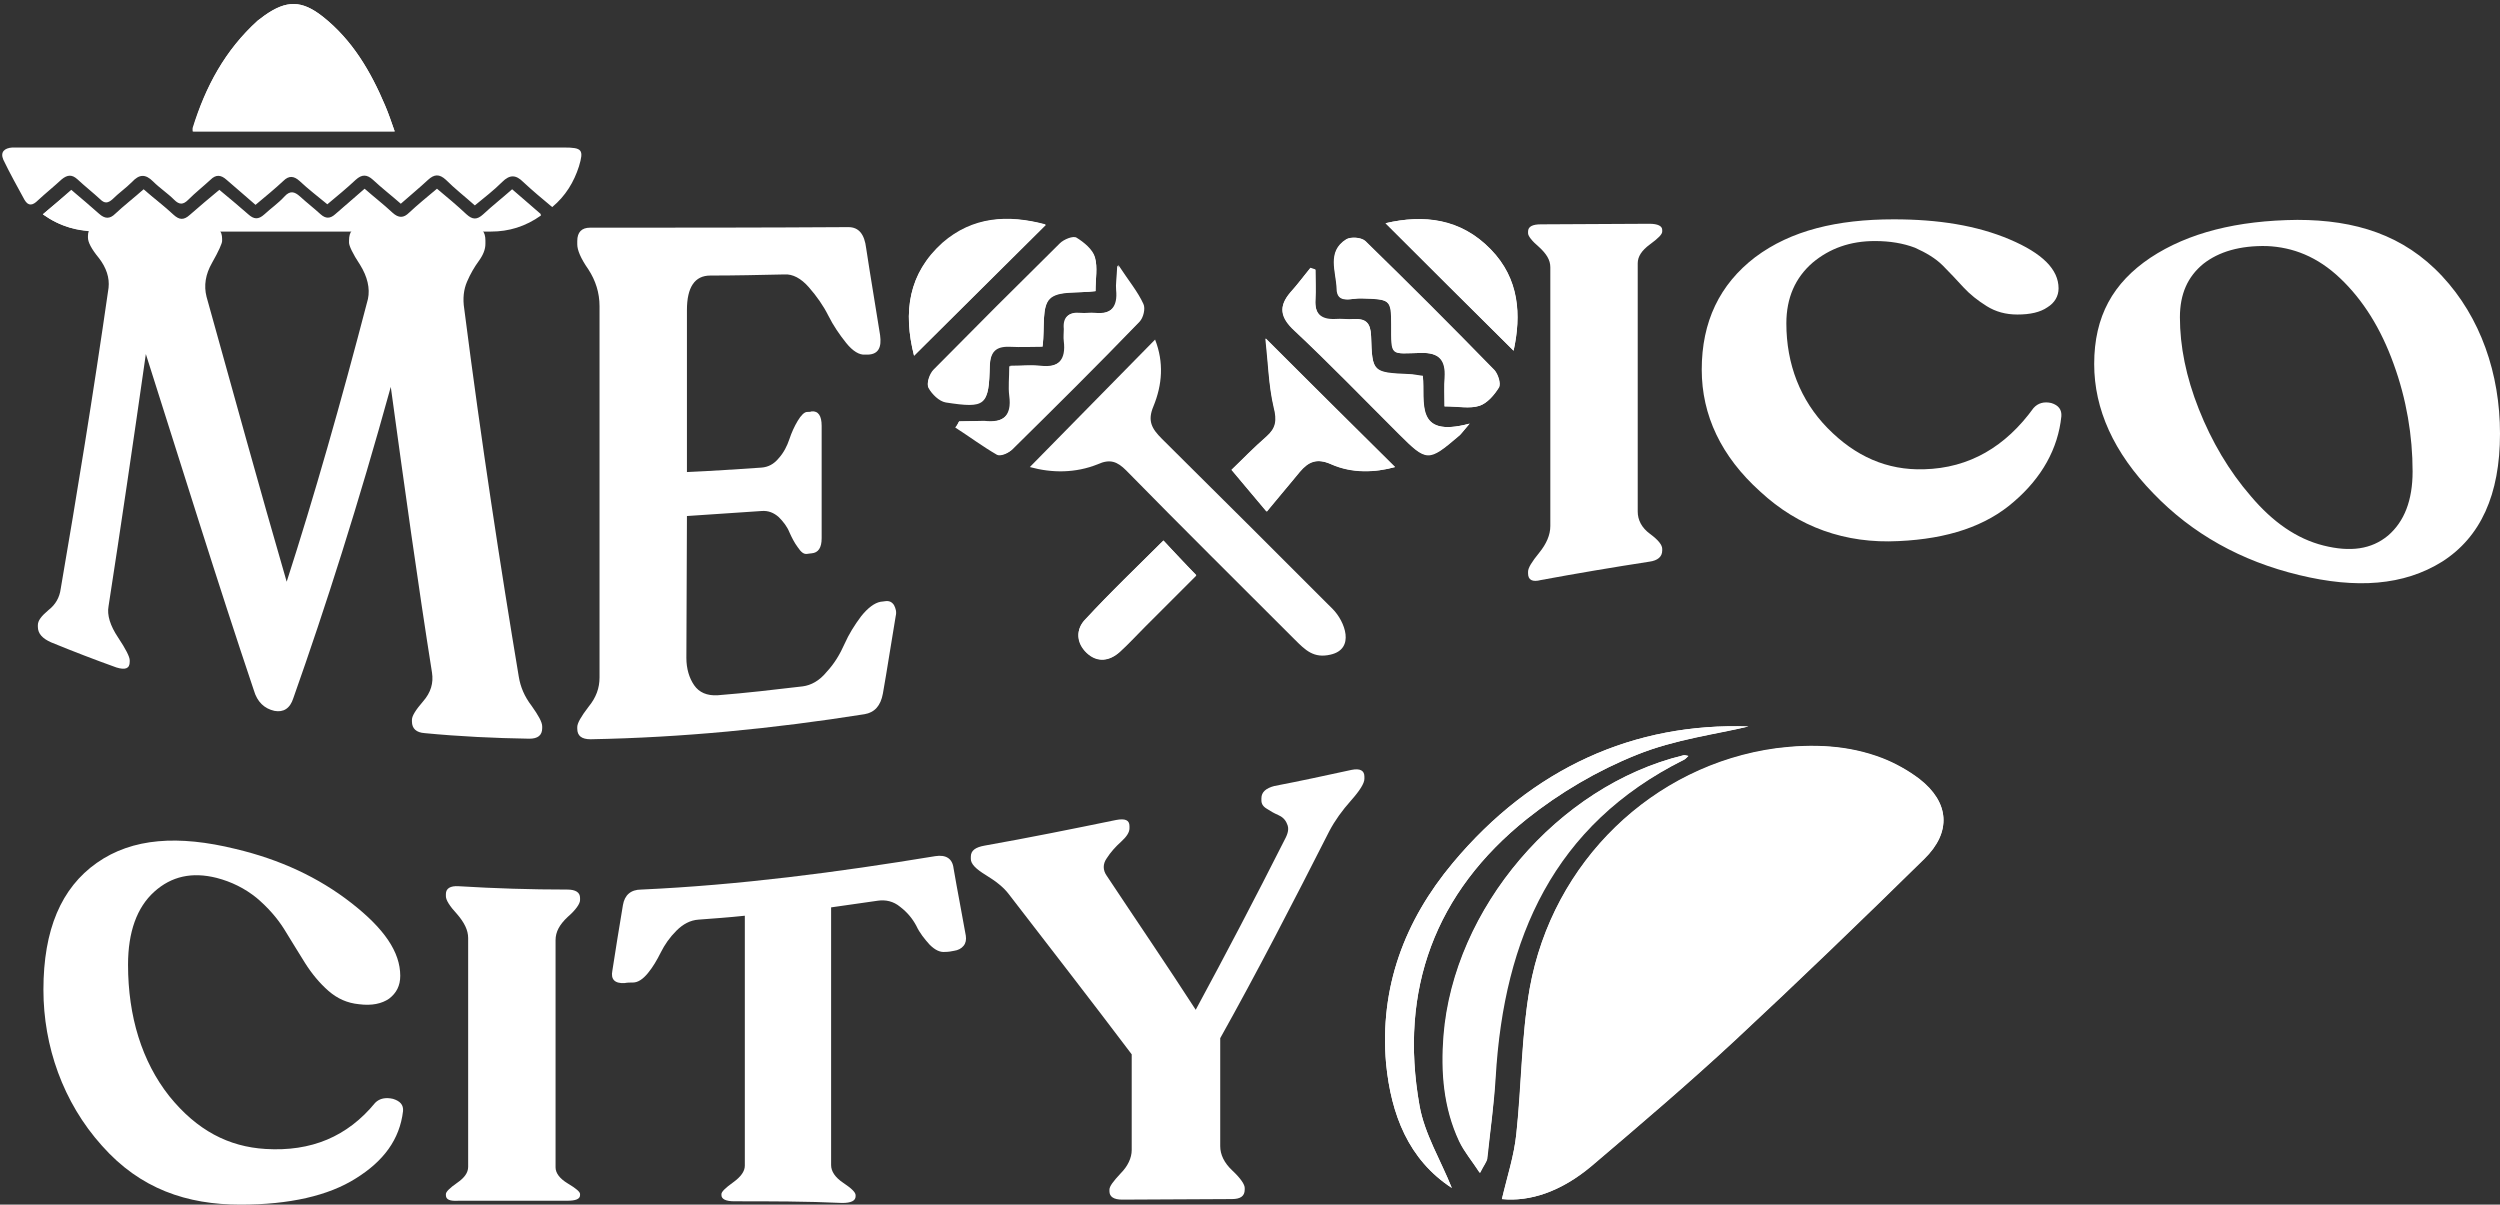 <?xml version="1.0" encoding="UTF-8" standalone="no"?><svg xmlns="http://www.w3.org/2000/svg" xmlns:xlink="http://www.w3.org/1999/xlink" fill="#ffffff" height="216.4" preserveAspectRatio="xMidYMid meet" version="1" viewBox="-0.7 -0.7 449.1 216.4" width="449.1" zoomAndPan="magnify"><rect x="-0.7" y="-0.7" width="449.1" height="216.4" fill="#333333" stroke="none"/><g><g id="change1_12"><path d="M70.2,22.9c-0.6-1.7-1.1-3.2-1.7-4.6c-2.6-6.1-5.9-11.8-11.2-16c-3.8-3-6.5-3-10.5-0.2C46.4,2.4,46,2.7,45.6,3 c-5.9,5.3-9.4,11.9-11.7,19.3c0,0.2,0,0.3,0,0.6C45.9,22.9,57.9,22.9,70.2,22.9z M7,37.8c3.1,2.2,6.3,3.1,9.9,3.1 c10.8,0,21.6,0,32.4,0c12.7,0,25.5,0,38.2,0c3.2,0,6.2-0.9,9-2.9c-1.8-1.6-3.5-3-5.2-4.5c-1.9,1.6-3.6,3-5.2,4.5c-1.1,1-1.9,1-3,0 c-1.7-1.6-3.5-3-5.3-4.6c-1.8,1.5-3.4,2.9-5,4.3c-1.1,1-2,1-3,0c-1.6-1.5-3.3-2.8-5-4.3c-1.9,1.6-3.6,3-5.3,4.6 c-0.9,0.8-1.7,0.8-2.6,0c-1.2-1.1-2.5-2.1-3.7-3.2c-1-0.9-1.7-1.1-2.8,0c-1.1,1.2-2.5,2.1-3.6,3.2c-1,1-1.9,0.9-2.9,0 c-1.6-1.5-3.4-2.9-5.2-4.4c-1.8,1.6-3.6,3-5.3,4.5c-1,1-1.8,0.9-2.9,0c-1.7-1.6-3.5-3.1-5.4-4.6c-1.8,1.5-3.5,2.9-5.1,4.4 c-1,1-1.9,0.9-2.9,0c-1.6-1.5-3.3-2.8-5-4.3C10.4,34.9,8.8,36.3,7,37.8z" fill="inherit"/><path d="M70.2,22.9c-12.3,0-24.2,0-36.2,0c0-0.2-0.1-0.4,0-0.6C36.2,14.9,39.8,8.3,45.6,3c0.4-0.3,0.8-0.6,1.2-0.9 c3.9-2.8,6.7-2.8,10.5,0.2c5.3,4.2,8.6,9.8,11.2,16C69.1,19.7,69.6,21.2,70.2,22.9z M39.3,17.4c0.6-0.3,0.7-0.3,0.8-0.4 c3.5-4.3,7-8.5,12.7-10.1c0.5-0.1,1-1.5,0.8-2.1c-0.2-0.6-1.2-1.3-1.9-1.3c-0.9,0-1.9,0.6-2.7,1.1C44.7,7.8,42,12.2,39.3,17.4z" fill="inherit"/><path d="M7,37.8c1.8-1.5,3.4-2.9,5.1-4.4c1.8,1.5,3.4,2.9,5,4.3c1,0.9,1.9,1,2.9,0c1.6-1.5,3.3-2.8,5.1-4.4c1.8,1.6,3.7,3,5.4,4.6 c1,0.9,1.8,1,2.9,0c1.7-1.5,3.5-3,5.3-4.5c1.8,1.5,3.5,2.9,5.2,4.4c1,0.9,1.8,1,2.9,0c1.2-1.1,2.5-2,3.6-3.2c1-1.1,1.8-0.9,2.8,0 c1.2,1.1,2.5,2.1,3.7,3.2c0.9,0.8,1.7,0.8,2.6,0c1.7-1.5,3.5-3,5.3-4.6c1.7,1.5,3.4,2.8,5,4.3c1.1,1,2,1,3,0 c1.5-1.4,3.2-2.8,5-4.3c1.8,1.5,3.6,3,5.3,4.6c1.1,1,1.9,1,3,0c1.6-1.5,3.4-2.9,5.2-4.5c1.7,1.5,3.4,2.9,5.2,4.5 c-2.8,2-5.8,2.9-9,2.9c-12.7,0-25.5,0-38.2,0c-10.8,0-21.6,0-32.4,0C13.3,40.9,10.1,40,7,37.8z" fill="inherit"/><path d="M39.3,17.4c2.6-5.1,5.4-9.5,9.8-12.7c0.8-0.6,1.8-1.1,2.7-1.1c0.6,0,1.7,0.7,1.9,1.3c0.2,0.6-0.4,1.9-0.8,2.1 c-5.7,1.5-9.2,5.8-12.7,10.1C40,17.1,39.9,17.1,39.3,17.4z" fill="inherit"/></g><g id="change1_1"><path d="M103.3,29.2c-0.9,2.8-2.4,5.3-4.8,7.3c-1.8-1.5-3.6-3-5.2-4.5c-1.3-1.3-2.4-1.4-3.8,0c-1.5,1.5-3.2,2.8-4.9,4.2 c-1.8-1.6-3.6-3-5.2-4.6c-1.2-1.1-2.1-1-3.2,0c-1.5,1.4-3.2,2.8-4.9,4.3c-1.7-1.5-3.4-2.8-5-4.3c-1.1-1-2-1-3.1,0 c-1.6,1.5-3.3,2.9-5.1,4.4c-1.7-1.4-3.4-2.7-5-4.2c-1-0.9-1.9-1-2.9,0c-1.5,1.4-3.2,2.8-5,4.3c-1.8-1.6-3.5-3-5.2-4.5 c-1-0.9-1.9-1-2.9,0c-1.3,1.2-2.7,2.3-4,3.6c-0.9,0.9-1.6,0.9-2.5,0c-1.2-1.2-2.6-2.1-3.8-3.3c-1.4-1.4-2.5-1.3-3.8,0.1 c-1.1,1.1-2.4,2-3.5,3.1c-0.8,0.7-1.4,0.8-2.2,0c-1.3-1.2-2.7-2.3-4.1-3.6c-1-0.9-1.8-0.8-2.8,0c-1.4,1.3-2.9,2.5-4.3,3.8 c-0.9,0.9-1.7,1.1-2.4-0.1c-1.3-2.4-2.6-4.7-3.8-7.2c-0.6-1.4,0.2-2.1,1.6-2.2c0.5,0,1,0,1.5,0h97.6 C103.9,25.8,104.2,26.2,103.3,29.2z" fill="inherit"/></g><g id="change1_2"><circle cx="5.4" cy="31.2" fill="inherit" r="1.4"/></g><g id="change1_3"><circle cx="18.9" cy="31.2" fill="inherit" r="1.4"/></g><g id="change1_4"><circle cx="32.1" cy="31.2" fill="inherit" r="1.4"/></g><g id="change1_5"><circle cx="46" cy="31.2" fill="inherit" r="1.4"/></g><g id="change1_6"><circle cx="58.6" cy="31.2" fill="inherit" r="1.4"/></g><g id="change1_7"><circle cx="71.5" cy="32" fill="inherit" r="1.4"/></g><g id="change1_8"><circle cx="84.9" cy="32" fill="inherit" r="1.4"/></g><g id="change1_9"><circle cx="97.9" cy="32" fill="inherit" r="1.4"/></g></g><g><g id="change1_13"><path d="M92.5,120.9c0.3,1.8,1,3.5,2.3,5.2c1.2,1.7,1.9,2.9,1.9,3.7c0,0.1,0,0.2,0,0.3c0,1.3-0.8,1.9-2.3,1.9 c-6.3-0.1-12.6-0.4-18.8-1c-1.5-0.1-2.3-0.8-2.3-2.1c0-0.1,0-0.2,0-0.3c0-0.7,0.7-1.8,2-3.3c1.4-1.6,1.9-3.3,1.6-5.2 c-2.5-15.8-4.9-33-7.4-51.3c-5.8,21-11.7,39.5-17.5,55.9c-0.6,1.9-1.8,2.6-3.4,2.3c-1.8-0.4-3.1-1.6-3.7-3.7 C38.4,104,31.9,83,25.5,62.9C23.2,79,21,94,18.8,108.2c-0.3,1.6,0.3,3.5,1.7,5.6c1.4,2.1,2.1,3.5,2.1,4.1c0,0.1,0,0.2,0,0.3 c0,1.2-0.8,1.5-2.4,1c-3.9-1.4-7.8-2.9-11.7-4.5c-1.6-0.7-2.4-1.6-2.4-2.8c0-0.1,0-0.2,0-0.3c0-0.8,0.6-1.6,1.9-2.7 c1.3-1,2-2.3,2.2-3.8c2.9-16.9,5.8-34.6,8.6-54.1c0.2-1.8-0.4-3.6-1.7-5.3c-1.4-1.7-2-2.9-2-3.7c0-0.1,0-0.2,0-0.3 c0-1.3,0.7-1.9,2.1-1.9C23.9,39.9,30.5,40,37,40c1.5,0,2.2,0.8,2.2,2.2c0,0.1,0,0.3,0,0.4c0,0.4-0.6,1.8-1.8,3.9 c-1.2,2.1-1.5,4.1-1,6.1c4.8,17.2,9.6,34.7,14.4,51.2c4.9-15.2,9.7-32,14.6-50.8c0.4-1.9-0.1-4-1.4-6.1c-1.4-2.1-2-3.5-2-4 c0-0.1,0-0.3,0-0.4c0-1.6,0.7-2.4,2.1-2.4c6.7,0,13.5,0,20.2,0c1.5,0,2.2,0.8,2.2,2.4c0,0.2,0,0.4,0,0.6c0,1-0.4,2-1.2,3.1 c-0.8,1.1-1.5,2.3-2.1,3.7c-0.6,1.4-0.8,3-0.5,4.9C85.8,79,89.2,101.1,92.5,120.9z" fill="inherit"/><path d="M105.4,132.1c-1.6,0-2.4-0.6-2.4-1.9c0-0.1,0-0.2,0-0.3c0-0.7,0.7-1.9,2-3.6c1.4-1.7,2-3.4,2-5.3c0-19.9,0-42.2,0-66.7 c0-2.4-0.7-4.6-2-6.6c-1.4-2-2-3.5-2-4.5c0-0.2,0-0.4,0-0.6c0-1.6,0.8-2.4,2.3-2.4c15.5,0,31,0,46.4-0.1c1.9,0,2.9,1.3,3.2,3.8 c0.8,5.3,1.7,10.5,2.5,15.6c0.3,2.2-0.3,3.4-2.1,3.5c-0.2,0-0.4,0-0.6,0c-1,0.1-2.2-0.6-3.4-2.1c-1.2-1.5-2.3-3.1-3.2-4.9 c-0.9-1.8-2.1-3.5-3.5-5.1c-1.4-1.6-2.9-2.4-4.4-2.3c-4.4,0.1-8.9,0.2-13.3,0.2c-2.8,0-4.2,2.1-4.2,6.2c0,10.1,0,19.8,0,29.1 c4.5-0.2,9-0.5,13.4-0.8c1.2-0.1,2.2-0.6,3.1-1.7c0.9-1,1.5-2.2,1.9-3.4c0.4-1.2,0.9-2.3,1.5-3.3c0.6-1,1.2-1.6,1.7-1.6 c0.3,0,0.6,0,0.8-0.1c1.2-0.1,1.8,0.8,1.8,2.6c0,6.9,0,13.6,0,20.2c0,1.7-0.6,2.6-1.8,2.7c-0.3,0-0.6,0.1-0.8,0.1 c-0.6,0.1-1.1-0.3-1.7-1.2c-0.6-0.8-1.1-1.8-1.5-2.7c-0.4-1-1.1-1.9-1.9-2.7c-0.9-0.8-1.9-1.2-3.1-1.1c-4.5,0.3-9,0.6-13.4,0.9 c0,8.9-0.1,17.4-0.1,25.5c0,1.9,0.5,3.6,1.4,4.9c0.9,1.3,2.3,1.9,4.2,1.8c5.1-0.4,10.2-1,15.3-1.6c1.5-0.2,3-1,4.3-2.6 c1.4-1.5,2.4-3.2,3.2-5c0.8-1.8,1.8-3.4,3-5c1.2-1.5,2.4-2.4,3.5-2.6c0.3,0,0.6-0.1,0.8-0.1c0.7-0.1,1.2,0.1,1.6,0.7 c0.3,0.6,0.5,1.2,0.3,2c-0.8,4.7-1.5,9.4-2.3,13.9c-0.4,2.2-1.5,3.4-3.3,3.7C138.2,130.2,121.8,131.8,105.4,132.1z" fill="inherit"/><path d="M273.8,102.3c0-0.1,0-0.2,0-0.3c0-0.7,0.7-1.8,2-3.4c1.3-1.6,2-3.2,2-4.8c0-16.8,0-32.3,0-46.5c0-1.3-0.7-2.4-2-3.6 c-1.3-1.1-2-2-2-2.5c0-0.1,0-0.2,0-0.3c0-0.9,0.8-1.3,2.3-1.3c6.5,0,13-0.1,19.5-0.1c1.5,0,2.3,0.4,2.3,1.1c0,0.1,0,0.2,0,0.3 c0,0.5-0.7,1.2-2.2,2.3c-1.5,1.1-2.2,2.2-2.2,3.4c0,13.2,0,28.1,0,44.6c0,1.5,0.7,2.9,2.2,4c1.5,1.1,2.2,2,2.2,2.7 c0,0.1,0,0.2,0,0.3c0,1.1-0.8,1.8-2.3,2c-6.5,1-13,2.1-19.5,3.3C274.6,103.9,273.8,103.5,273.8,102.3z" fill="inherit"/><path d="M340.4,96.5c-9.6,0.5-18-2.5-24.9-8.9c-7-6.3-10.5-13.7-10.5-21.9c0-8.6,3.2-15.3,9.6-20.2c6.4-4.8,14.7-6.8,24.9-6.8 c8,0,14.9,1.1,20.8,3.6c5.9,2.5,8.8,5.4,8.8,8.8c0,1.4-0.7,2.6-2,3.4c-1.3,0.9-3.1,1.3-5.4,1.3c-2.1,0-3.9-0.5-5.5-1.5 c-1.6-1-3-2.1-4.2-3.4c-1.2-1.3-2.4-2.6-3.7-3.9c-1.3-1.3-3-2.3-5-3.2c-2.1-0.8-4.5-1.2-7.2-1.2c-4.4,0-8.1,1.3-11.2,3.9 c-3.1,2.7-4.7,6.3-4.7,10.9c0,7.3,2.5,13.8,7.4,18.8c5,5.1,10.7,7.6,17.3,7.4c8.2-0.2,14.7-4.1,19.7-11c0.8-0.9,1.9-1.2,3.2-0.9 c1.3,0.4,1.9,1.2,1.8,2.4c-0.6,5.8-3.5,11-8.5,15.3C356.1,93.8,349.2,96.1,340.4,96.5z" fill="inherit"/><path d="M412.3,102.6c-10.4-2.5-19.2-7.4-26.2-14.7c-7.1-7.3-10.6-15.1-10.6-23.2c0-8.6,3.4-14.6,10.1-19.1 c6.8-4.5,15.6-6.7,26.4-6.8c10.4,0,19.1,2.7,26,10.1c6.9,7.4,10.4,17.5,10.4,28.3c0,11-3.5,18.6-10.4,23 C431.1,104.5,422.6,105.1,412.3,102.6z M416.7,97.3c4.8,1.2,8.6,0.7,11.6-1.8c2.9-2.5,4.4-6.3,4.4-11.5c0-6.4-1.1-13-3.4-19.3 c-2.3-6.4-5.5-11.5-9.6-15.4c-4.1-3.9-8.5-5.6-13.2-5.8c-4.8-0.1-8.6,1-11.4,3.2c-2.8,2.3-4.2,5.4-4.2,9.6 c0,5.2,1.1,10.7,3.4,16.5c2.3,5.8,5.4,11.1,9.4,15.7C407.6,93.1,411.9,96.1,416.7,97.3z" fill="inherit"/><path d="M42.5,215.7c-9.6,0-18-2.8-24.9-10.6c-7-7.8-10.5-17.9-10.5-28c0-10.8,3.2-18.3,9.6-22.8c6.4-4.5,14.7-5,24.9-2.5 c8,1.9,14.9,5.1,20.8,9.7c5.9,4.6,8.8,8.8,8.8,13.1c0,1.8-0.7,3.1-2,4.1c-1.3,0.9-3.1,1.3-5.4,1c-2.1-0.2-3.9-1-5.5-2.4 c-1.6-1.4-3-3.1-4.2-5c-1.2-1.9-2.4-3.9-3.7-6c-1.3-2.1-3-4-5-5.7c-2.1-1.7-4.5-2.9-7.2-3.6c-4.4-1.1-8.1-0.3-11.2,2.5 c-3.1,2.8-4.7,7.2-4.7,13.1c0,9.3,2.5,17.4,7.4,23.6c5,6.2,10.7,9.1,17.3,9.5c8.2,0.5,14.7-2.2,19.7-8.3c0.8-0.8,1.9-1,3.2-0.7 c1.3,0.4,1.9,1.1,1.8,2.2c-0.6,5.1-3.5,9-8.5,12.1C58.3,214.1,51.3,215.7,42.5,215.7z" fill="inherit"/><path d="M79.4,214c0-0.1,0-0.1,0-0.2c0-0.4,0.7-1.1,2-2c1.3-0.9,2-1.8,2-2.9c0-11.4,0-25.1,0-41.1c0-1.4-0.7-2.8-2-4.3 c-1.3-1.4-2-2.5-2-3.2c0-0.1,0-0.3,0-0.4c0-1,0.8-1.5,2.3-1.4c6.5,0.4,13,0.6,19.5,0.6c1.5,0,2.3,0.5,2.3,1.5c0,0.1,0,0.3,0,0.4 c0,0.6-0.7,1.7-2.2,3c-1.5,1.4-2.2,2.7-2.2,4.2c0,15.9,0,29.5,0,40.8c0,1,0.7,2,2.2,2.9c1.5,0.9,2.2,1.5,2.2,1.9 c0,0.1,0,0.1,0,0.2c0,0.7-0.8,1-2.3,1c-6.5,0-13,0-19.5,0C80.1,215.1,79.4,214.8,79.4,214z" fill="inherit"/><path d="M131.2,215.1c-1.5,0-2.3-0.4-2.3-1.1c0-0.1,0-0.1,0-0.2c0-0.4,0.7-1.1,2.1-2.1c1.4-1,2.1-2,2.1-3c0-12.6,0-27.6,0-44.9 c-2.8,0.3-5.6,0.5-8.3,0.7c-1.5,0.1-2.8,0.8-4,2c-1.2,1.2-2.1,2.5-2.8,3.9c-0.7,1.4-1.4,2.6-2.3,3.7c-0.9,1.1-1.8,1.7-2.7,1.7 c-0.5,0-1,0-1.5,0.1c-1.8,0.1-2.5-0.7-2.2-2.2c0.6-3.8,1.2-7.7,1.9-11.8c0.3-1.8,1.4-2.8,3.3-2.8c17.6-0.8,35.2-3.1,52.8-6 c1.9-0.3,3.1,0.4,3.3,2.2c0.7,4.1,1.5,8.1,2.2,12.1c0.1,0.7,0,1.3-0.4,1.8c-0.4,0.5-1,0.8-1.7,0.9c-0.5,0.1-1,0.2-1.6,0.2 c-0.9,0.1-1.8-0.3-2.8-1.3c-0.9-1-1.8-2.1-2.4-3.4c-0.7-1.3-1.6-2.4-2.9-3.4c-1.2-1-2.6-1.3-4-1.1c-2.8,0.4-5.6,0.8-8.4,1.2 c0,17.5,0,33,0,46.3c0,1.1,0.7,2.2,2.2,3.2c1.5,1,2.2,1.7,2.2,2.2c0,0.1,0,0.1,0,0.2c0,0.8-0.8,1.2-2.4,1.2 C144.2,215.1,137.7,215.1,131.2,215.1z" fill="inherit"/><path d="M242.1,137.6c1.5-0.3,2.3,0.1,2.3,1.2c0,0.1,0,0.3,0,0.4c0,0.8-0.8,2.1-2.4,3.9c-1.6,1.8-2.9,3.6-3.9,5.5 c-6.5,12.8-13,25.4-19.6,37.2c0,6.5,0,13,0,19.4c0,1.5,0.7,3,2.2,4.4c1.5,1.4,2.2,2.5,2.2,3.1c0,0.1,0,0.2,0,0.3 c0,1.2-0.8,1.7-2.3,1.7c-6.6,0-13.1,0.1-19.7,0.1c-1.5,0-2.3-0.5-2.3-1.5c0-0.1,0-0.2,0-0.3c0-0.6,0.7-1.5,2-2.9 c1.3-1.3,2-2.8,2-4.2c0-5.6,0-11.4,0-17.2c-7.4-9.8-14.7-19.2-22.1-28.8c-0.9-1.2-2.3-2.3-4.1-3.4c-1.8-1.1-2.7-2-2.7-2.9 c0-0.1,0-0.3,0-0.4c0-1.1,0.8-1.7,2.5-2c7.9-1.4,15.8-3,23.6-4.6c1.6-0.3,2.4,0,2.4,1.1c0,0.1,0,0.3,0,0.4c0,0.7-0.5,1.5-1.5,2.4 c-1,0.9-1.9,1.9-2.6,3c-0.7,1-0.7,2.1,0,3.1c5.3,8,10.7,15.9,16,24.1c5.3-9.8,10.7-20.1,16-30.6c0.6-1.1,0.8-2,0.4-2.8 c-0.3-0.8-0.9-1.3-1.6-1.6c-0.7-0.3-1.4-0.7-2-1.1c-0.7-0.4-1-0.9-1-1.5c0-0.1,0-0.3,0-0.4c0-1.1,0.8-1.8,2.3-2.2 C232.9,139.6,237.5,138.6,242.1,137.6z" fill="inherit"/></g></g><g><g id="change1_11"><path d="M249.9,83.2c-7.6-7.5-15-14.9-23.3-23.1c0.5,4.5,0.6,8.5,1.5,12.4c0.6,2.3,0.4,3.7-1.3,5.2c-2.3,2-4.4,4.2-6.3,6 c2.1,2.5,3.8,4.5,6.3,7.5c2.2-2.7,4.1-4.8,5.9-7.1c1.6-1.9,3.1-2.6,5.7-1.4C242.2,84.4,246.3,84.2,249.9,83.2z M196.1,51.6 c0-2.2,0.4-4.3-0.1-6.1c-0.4-1.4-2-2.7-3.3-3.5c-0.6-0.4-2.3,0.3-3,1c-7.6,7.5-15.2,15.1-22.7,22.7c-0.7,0.7-1.3,2.4-0.9,3.1 c0.6,1.1,2,2.4,3.1,2.6c7.2,1.1,7.8,0.6,7.9-6.5c0.1-2.6,1.1-3.6,3.6-3.5c2,0.1,4.1,0,5.9,0c0.4-3.5-0.2-7,1.3-8.6 C189.3,51.5,192.9,52,196.1,51.6z M258.8,72.3c2.5,0,4.6,0.4,6.3-0.1c1.4-0.5,2.7-2,3.5-3.3c0.4-0.7-0.2-2.4-0.8-3.1 c-7.6-7.8-15.4-15.6-23.2-23.2c-0.7-0.6-2.6-0.8-3.4-0.3c-3.5,2.2-1.8,5.9-1.7,8.8c0.1,2.9,2.8,1.7,4.4,1.8 c5.2,0.2,5.4,0.2,5.4,4.7c0,5.9-0.2,5.2,5.3,5.1c3.3-0.1,4.5,1.3,4.3,4.4C258.7,68.8,258.8,70.3,258.8,72.3z M171.6,75 c-0.2,0.3-0.3,0.7-0.5,1c2.5,1.7,4.9,3.4,7.5,4.9c0.5,0.3,1.9-0.3,2.5-0.8c7.7-7.6,15.4-15.2,22.9-23c0.7-0.7,1.1-2.4,0.7-3.2 c-1-2.2-2.6-4.1-4.5-7c-0.1,2.2-0.3,3.3-0.2,4.4c0.3,3-0.9,4.5-4,4.2c-0.9-0.1-1.7,0.1-2.6,0c-2.1-0.2-3,0.7-2.8,2.8 c0.1,0.7-0.1,1.5,0,2.2c0.4,3.3-0.9,4.9-4.4,4.5c-1.7-0.2-3.4,0-5.4,0c0,2.2-0.2,3.8,0,5.3c0.4,3.7-1.2,5-4.7,4.6 C174.5,74.9,173,75,171.6,75z M263.3,75.4c-10,2.7-7.9-4-8.4-8.6c-1-0.1-1.7-0.3-2.4-0.3c-6.6-0.3-6.7-0.3-6.9-6.9 c-0.1-2.3-0.9-3.1-3.1-3c-1.1,0.1-2.2-0.1-3.4,0c-2.5,0.1-3.7-1-3.5-3.5c0.1-1.8,0-3.6,0-5.4c-0.3-0.1-0.6-0.2-0.9-0.3 c-1.2,1.5-2.3,3-3.6,4.4c-2.2,2.6-1.7,4.5,0.7,6.8c6.4,6,12.5,12.4,18.8,18.6c5,5,5.3,5,10.7,0.4C261.7,77.4,261.9,77,263.3,75.4z M163.5,63.2c8-8,15.7-15.6,23.6-23.6c-6.8-1.8-13.1-1.4-18.5,3.3C162.5,48.4,161.5,55.3,163.5,63.2z M248.2,39.4 c7.7,7.7,15.4,15.3,23,22.9c1.4-6.4,1-12.9-4.1-18.2C261.7,38.6,255,37.8,248.2,39.4z M208.3,96.4c-4.8,4.8-9.5,9.3-14,14.1 c-1.8,1.8-1.6,4.2,0.2,6c1.9,1.8,4.1,1.6,6-0.2c1.6-1.4,3-3,4.5-4.5c3.1-3.1,6.2-6.2,9.2-9.2C211.9,100.3,210.2,98.4,208.3,96.4z" fill="inherit"/><path d="M184.3,83.2c7.6-7.7,15-15.3,22.5-22.9c1.6,4.1,1.3,8.1-0.3,12c-1.1,2.6-0.3,4,1.5,5.8c10.3,10.2,20.5,20.4,30.7,30.6 c2.2,2.2,4.1,7.2-0.4,8.2c-3,0.7-4.5-0.8-6.4-2.7c-10.1-10.1-20.3-20.2-30.3-30.4c-1.6-1.6-2.9-2.1-5.1-1.1 C192.5,84.3,188.3,84.3,184.3,83.2z" fill="inherit"/><path d="M249.9,83.2c-3.6,1-7.7,1.1-11.4-0.5c-2.6-1.1-4.1-0.5-5.7,1.4c-1.8,2.2-3.7,4.4-5.9,7.1c-2.5-2.9-4.2-5-6.3-7.5 c1.8-1.8,4-4,6.3-6c1.7-1.5,1.9-2.9,1.3-5.2c-1-3.9-1-7.9-1.5-12.4C234.9,68.3,242.3,75.7,249.9,83.2z" fill="inherit"/><path d="M196.1,51.6c-3.2,0.4-6.7-0.1-8.2,1.4c-1.5,1.5-0.9,5.1-1.3,8.6c-1.8,0-3.9,0.1-5.9,0c-2.5-0.1-3.5,0.9-3.6,3.5 c-0.2,7.1-0.7,7.6-7.9,6.5c-1.2-0.2-2.5-1.5-3.1-2.6c-0.4-0.7,0.2-2.4,0.9-3.1c7.5-7.7,15.1-15.2,22.7-22.7c0.7-0.7,2.4-1.4,3-1 c1.4,0.8,2.9,2.1,3.3,3.5C196.5,47.3,196.1,49.4,196.1,51.6z" fill="inherit"/><path d="M258.8,72.3c0-2-0.1-3.6,0-5.2c0.2-3.1-1-4.5-4.3-4.4c-5.5,0.1-5.3,0.8-5.3-5.1c0-4.5-0.2-4.6-5.4-4.7 c-1.6-0.1-4.4,1.2-4.4-1.8c-0.1-3-1.8-6.6,1.7-8.8c0.8-0.5,2.8-0.4,3.4,0.3c7.8,7.6,15.6,15.4,23.2,23.2c0.7,0.7,1.2,2.4,0.8,3.1 c-0.8,1.4-2.1,2.9-3.5,3.3C263.3,72.8,261.2,72.3,258.8,72.3z" fill="inherit"/><path d="M171.6,75c1.4,0,2.9-0.1,4.3,0c3.5,0.4,5.2-0.9,4.7-4.6c-0.2-1.6,0-3.2,0-5.3c2,0,3.8-0.2,5.4,0c3.5,0.4,4.8-1.2,4.4-4.5 c-0.1-0.7,0-1.5,0-2.2c-0.2-2.1,0.8-3,2.8-2.8c0.9,0.1,1.7-0.1,2.6,0c3.1,0.3,4.3-1.2,4-4.2c-0.1-1,0.1-2.1,0.2-4.4 c1.9,2.9,3.5,4.9,4.5,7c0.4,0.8,0,2.5-0.7,3.2c-7.6,7.7-15.2,15.4-22.9,23c-0.6,0.6-1.9,1.1-2.5,0.8c-2.6-1.5-5-3.3-7.5-4.9 C171.2,75.7,171.4,75.4,171.6,75z" fill="inherit"/><path d="M263.3,75.4c-1.3,1.5-1.6,2-2,2.3c-5.4,4.6-5.7,4.6-10.7-0.4c-6.2-6.2-12.4-12.6-18.8-18.6c-2.5-2.3-2.9-4.3-0.7-6.8 c1.2-1.4,2.4-3,3.6-4.4c0.3,0.1,0.6,0.2,0.9,0.3c0,1.8,0.1,3.6,0,5.4c-0.1,2.6,1,3.7,3.5,3.5c1.1-0.1,2.2,0.1,3.4,0 c2.2-0.2,3,0.7,3.1,3c0.2,6.7,0.3,6.6,6.9,6.9c0.7,0,1.4,0.2,2.4,0.3C255.3,71.4,253.2,78.1,263.3,75.4z" fill="inherit"/><path d="M163.5,63.2c-2-7.9-1-14.8,5.2-20.2c5.4-4.7,11.7-5.2,18.5-3.3C179.2,47.6,171.6,55.2,163.5,63.2z" fill="inherit"/><path d="M248.2,39.4c6.9-1.6,13.5-0.9,18.9,4.7c5.2,5.3,5.5,11.8,4.1,18.2C263.5,54.7,255.9,47.1,248.2,39.4z" fill="inherit"/><path d="M208.3,96.4c1.9,2.1,3.7,3.9,5.9,6.3c-3,3-6.1,6.1-9.2,9.2c-1.5,1.5-2.9,3-4.5,4.5c-1.9,1.7-4.1,2-6,0.2 c-1.9-1.8-2-4.2-0.2-6C198.7,105.7,203.5,101.2,208.3,96.4z" fill="inherit"/></g><g id="change1_10"><path d="M269.1,214.7c5,0.5,10.6-1.3,16.1-6c8.7-7.4,17.4-14.8,25.8-22.6c11.5-10.7,22.8-21.6,34-32.6c4.9-4.8,4.5-10.1-0.9-14.3 c-2-1.5-4.3-2.8-6.6-3.7c-6.2-2.4-12.6-2.6-19.1-1.8c-22.1,3-40.2,20.3-44.3,43.1c-1.5,8.6-1.5,17.4-2.4,26.1 C271.3,206.9,270.1,210.7,269.1,214.7z M302.6,135.1c-0.5-0.1-0.8-0.2-1-0.1c-22.5,5.5-41.2,27.5-43,50.4 c-0.5,6.5,0,12.9,2.8,18.9c0.9,1.9,2.3,3.5,3.7,5.7c0.7-1.4,1.3-2,1.3-2.6c0.6-4.9,1.3-9.9,1.5-14.8c1.4-24.8,10.3-45.1,33.8-56.8 C302,135.7,302.2,135.5,302.6,135.1z M260.1,212.7c-2-5-4.9-9.7-5.8-14.8c-3.7-20.8,2.8-38.3,19.3-51.5 c5.9-4.7,12.7-8.7,19.7-11.5c6.9-2.8,14.5-3.7,20.1-5.1c-20.5-0.7-38.8,7.4-53.1,24.5c-8.7,10.4-13.2,22.4-12,36.1 C249.2,199.5,252.3,207.6,260.1,212.7z" fill="inherit"/><path d="M269.1,214.7c0.9-4,2.2-7.8,2.6-11.7c1-8.7,0.9-17.6,2.4-26.1c4.1-22.8,22.2-40.1,44.3-43.1c6.5-0.9,12.9-0.6,19.1,1.8 c2.3,0.9,4.7,2.2,6.6,3.7c5.4,4.2,5.8,9.5,0.9,14.3c-11.2,11-22.5,21.9-34,32.6c-8.4,7.8-17.1,15.2-25.8,22.6 C279.7,213.4,274.1,215.2,269.1,214.7z" fill="inherit"/><path d="M302.6,135.1c-0.4,0.4-0.6,0.6-0.8,0.7c-23.4,11.7-32.3,32-33.8,56.8c-0.3,5-1,9.9-1.5,14.8c-0.1,0.6-0.6,1.2-1.3,2.6 c-1.5-2.2-2.9-3.9-3.7-5.7c-2.8-6-3.3-12.4-2.8-18.9c1.8-23,20.5-44.9,43-50.4C301.9,134.9,302.1,135,302.6,135.1z" fill="inherit"/><path d="M260.1,212.7c-7.8-5.1-10.9-13.2-11.8-22.3c-1.2-13.7,3.3-25.7,12-36.1c14.3-17.1,32.6-25.2,53.1-24.5 c-5.6,1.3-13.2,2.3-20.1,5.1c-7,2.8-13.8,6.8-19.7,11.5c-16.5,13.2-23,30.7-19.3,51.5C255.2,203,258.1,207.7,260.1,212.7z" fill="inherit"/></g></g></svg>